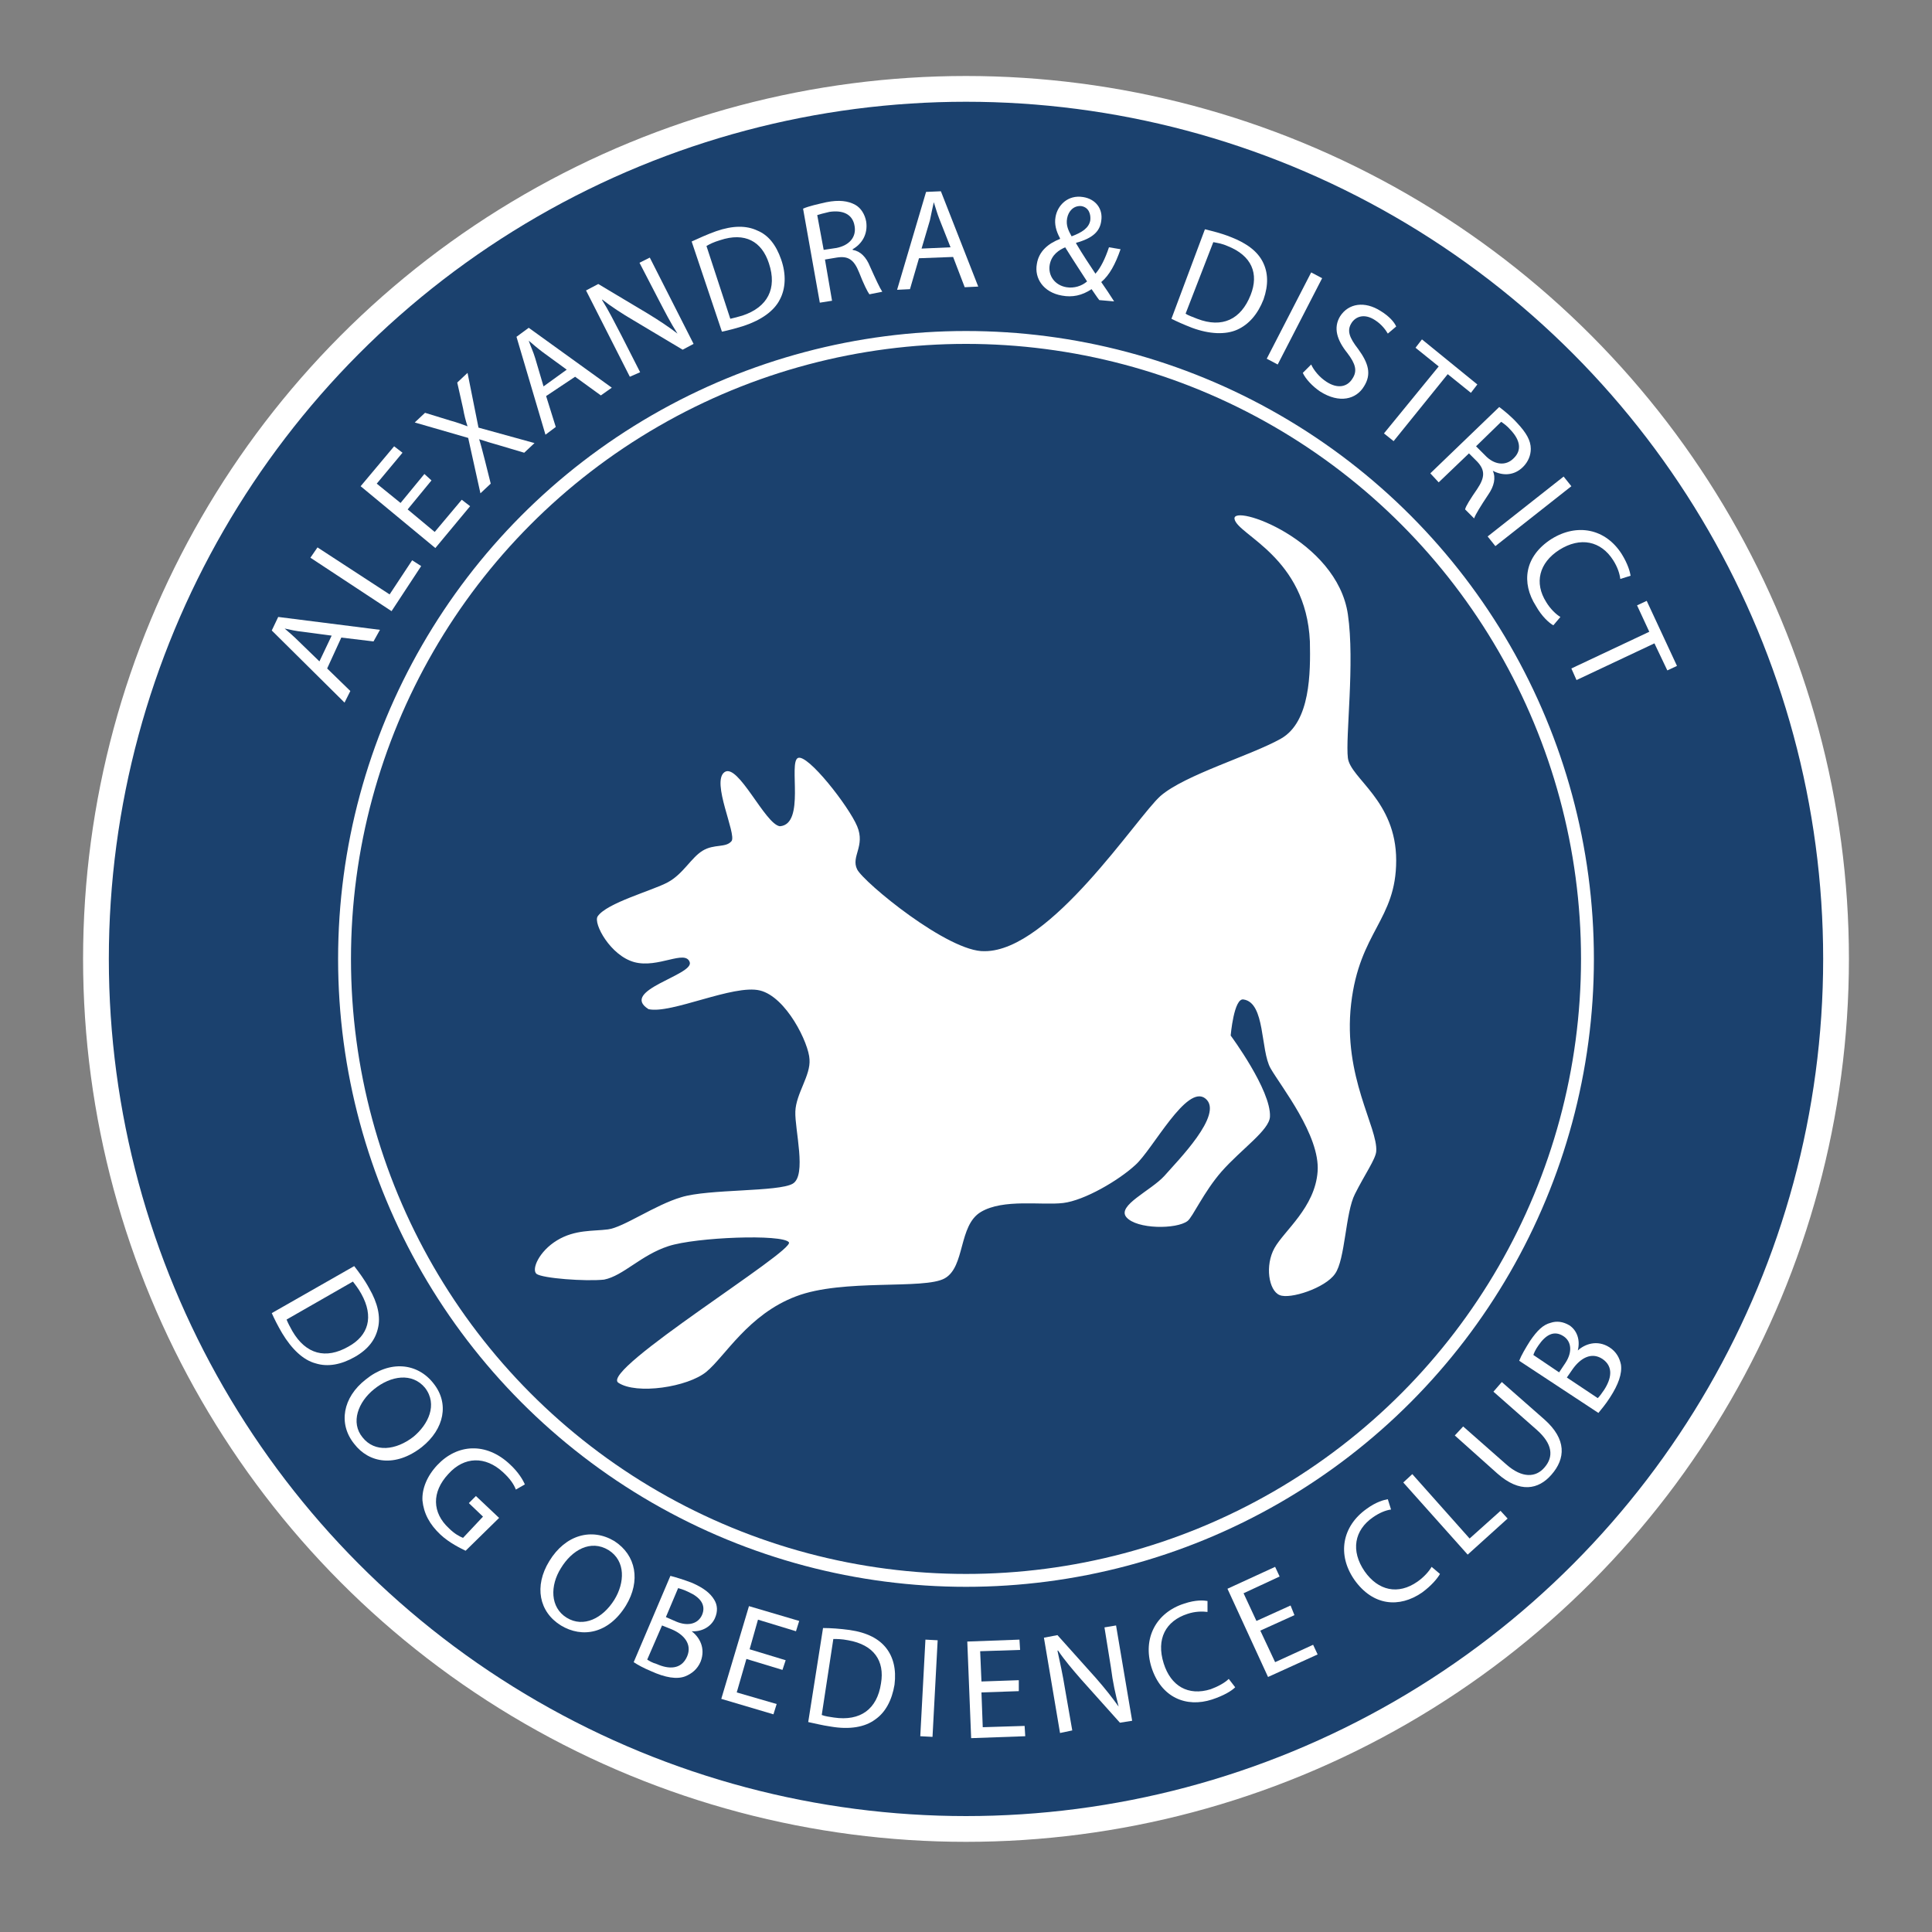 <?xml version="1.0" encoding="utf-8"?>
<!-- Generator: Adobe Illustrator 18.1.1, SVG Export Plug-In . SVG Version: 6.00 Build 0)  -->
<svg version="1.1" id="Layer_1" xmlns="http://www.w3.org/2000/svg" xmlns:xlink="http://www.w3.org/1999/xlink" x="0px" y="0px"
	 viewBox="0 0 300 300" enable-background="new 0 0 300 300" xml:space="preserve">
<rect x="0" y="0" width="300" height="300" fill="#808080" stroke="none"/>
<circle fill="#1B416E" stroke="#FFFFFF" stroke-width="4" stroke-miterlimit="10" cx="150" cy="148.9" r="135.1"/>
<circle fill="none" stroke="#FFFFFF" stroke-width="2" stroke-miterlimit="10" cx="150" cy="148.9" r="96.5"/>
<g>
	<path fill="#FFFFFF" d="M55,196.6c0.7,0.9,1.6,2.1,2.3,3.4c1.4,2.4,1.8,4.5,1.4,6.2c-0.4,1.8-1.5,3.3-3.6,4.5
		c-2.1,1.2-4.2,1.6-6.1,1c-1.9-0.5-3.7-2.2-5.2-4.7c-0.7-1.2-1.2-2.2-1.6-3.1L55,196.6z M44.5,204.9c0.2,0.5,0.5,1.1,0.9,1.8
		c2.1,3.6,5.2,4.4,8.7,2.4c3.1-1.7,4-4.6,2-8.2c-0.5-0.9-1-1.5-1.3-1.9L44.5,204.9z"/>
	<path fill="#FFFFFF" d="M65.5,224.7c-4.1,3.2-8.2,2.5-10.5-0.5c-2.5-3.1-1.8-7.2,1.8-10c3.7-3,8-2.6,10.5,0.6
		C69.8,217.9,69,221.9,65.5,224.7z M58.1,215.7c-2.5,2-3.7,5.2-1.8,7.5c1.9,2.4,5.2,2,7.9-0.1c2.3-1.9,3.8-5,1.8-7.6
		C64,213.1,60.7,213.6,58.1,215.7z"/>
	<path fill="#FFFFFF" d="M72.3,240.8c-0.8-0.4-2.5-1.2-3.9-2.5c-1.7-1.6-2.6-3.3-2.8-5.3c-0.1-1.8,0.7-3.8,2.3-5.5
		c3.1-3.3,7.6-3.6,11.3-0.1c1.3,1.2,2,2.4,2.3,3.1l-1.4,0.8c-0.3-0.8-0.9-1.7-2-2.7c-2.7-2.5-6-2.5-8.5,0.3c-2.6,2.8-2.5,6,0.1,8.4
		c0.9,0.9,1.7,1.3,2.2,1.5l3.1-3.3l-2.2-2.1l1.1-1.1l3.6,3.4L72.3,240.8z"/>
	<path fill="#FFFFFF" d="M97.2,249.3c-2.7,4.4-6.8,5.1-10.1,3.1c-3.4-2.1-4.2-6.1-1.8-10c2.5-4.1,6.6-5.2,10.1-3.1
		C98.8,241.5,99.5,245.5,97.2,249.3z M87.1,243.5c-1.7,2.7-1.7,6.1,0.9,7.7c2.6,1.6,5.6,0.1,7.4-2.8c1.6-2.6,1.8-6-0.9-7.7
		C91.7,239,88.8,240.7,87.1,243.5z"/>
	<path fill="#FFFFFF" d="M104.1,244.7c0.8,0.2,2.1,0.6,3.4,1.1c1.8,0.8,2.8,1.6,3.4,2.6c0.5,0.8,0.6,1.8,0.1,2.9
		c-0.6,1.3-2,2.1-3.6,2l0,0c1.2,0.9,2.2,2.6,1.4,4.7c-0.5,1.2-1.4,1.9-2.4,2.3c-1.3,0.5-3.1,0.2-5.3-0.8c-1.2-0.5-2.1-1-2.7-1.4
		L104.1,244.7z M100.5,257.7c0.3,0.2,0.8,0.5,1.5,0.7c1.8,0.8,3.8,0.9,4.7-1.2c0.8-1.9-0.5-3.4-2.4-4.2l-1.5-0.6L100.5,257.7z
		 M103.4,251.1l1.6,0.7c1.9,0.8,3.4,0.3,4-1c0.7-1.6-0.3-2.8-2.1-3.6c-0.8-0.4-1.3-0.5-1.6-0.6L103.4,251.1z"/>
	<path fill="#FFFFFF" d="M121.5,259.3l-5.6-1.7l-1.5,5.2l6.2,1.8l-0.5,1.6l-8.1-2.4l4.3-14.4l7.8,2.3l-0.5,1.6l-5.9-1.8l-1.3,4.6
		l5.6,1.7L121.5,259.3z"/>
	<path fill="#FFFFFF" d="M127.8,252.8c1.2,0,2.6,0.1,4.1,0.3c2.8,0.4,4.6,1.4,5.7,2.8c1.1,1.4,1.6,3.3,1.3,5.7
		c-0.4,2.4-1.4,4.3-3,5.4c-1.6,1.2-4,1.6-6.9,1.1c-1.4-0.2-2.5-0.5-3.5-0.7L127.8,252.8z M127.6,266.3c0.5,0.2,1.2,0.3,1.9,0.4
		c4.1,0.6,6.7-1.3,7.3-5.3c0.6-3.5-1.1-6-5.1-6.7c-1-0.2-1.8-0.2-2.3-0.2L127.6,266.3z"/>
	<path fill="#FFFFFF" d="M145.6,254.7l-0.8,15l-1.9-0.1l0.8-15L145.6,254.7z"/>
	<path fill="#FFFFFF" d="M158.2,262.6l-5.8,0.2l0.2,5.4l6.5-0.2l0.1,1.6l-8.4,0.3l-0.6-15l8.1-0.3l0.1,1.6l-6.2,0.2l0.2,4.7l5.8-0.2
		L158.2,262.6z"/>
	<path fill="#FFFFFF" d="M164.6,269.1l-2.5-14.8l2.1-0.4l6,6.7c1.4,1.6,2.5,3,3.5,4.4l0,0c-0.5-2-0.9-3.7-1.2-6.1l-1-6.2l1.8-0.3
		l2.5,14.8l-1.9,0.3l-6-6.7c-1.3-1.5-2.6-3-3.6-4.5l-0.1,0c0.4,1.9,0.8,3.6,1.2,6.1l1.1,6.3L164.6,269.1z"/>
	<path fill="#FFFFFF" d="M191.8,262c-0.6,0.6-1.8,1.3-3.6,1.9c-4,1.3-7.9-0.3-9.4-5c-1.4-4.5,0.7-8.5,5.1-9.9c1.8-0.6,3-0.5,3.6-0.4
		l0,1.7c-0.8-0.1-1.9-0.1-3.1,0.3c-3.4,1.1-4.9,3.9-3.7,7.7c1.1,3.5,3.8,5.1,7.3,4c1.1-0.4,2.2-1,2.8-1.6L191.8,262z"/>
	<path fill="#FFFFFF" d="M201,250.8l-5.3,2.4l2.3,4.9l5.9-2.7l0.7,1.5l-7.7,3.5l-6.3-13.7l7.4-3.4l0.7,1.5l-5.6,2.6l2,4.3l5.3-2.4
		L201,250.8z"/>
	<path fill="#FFFFFF" d="M223.6,244.4c-0.4,0.7-1.3,1.8-2.8,2.9c-3.5,2.4-7.6,2.1-10.5-2c-2.7-3.9-1.9-8.3,1.9-11
		c1.5-1.1,2.7-1.4,3.3-1.5l0.5,1.6c-0.8,0.1-1.8,0.5-2.8,1.2c-2.9,2-3.5,5.2-1.3,8.4c2.1,3,5.2,3.7,8.2,1.6c1-0.7,1.8-1.6,2.2-2.3
		L223.6,244.4z"/>
	<path fill="#FFFFFF" d="M217.9,230.2l1.4-1.3l8.9,10l4.8-4.3l1.1,1.2l-6.2,5.6L217.9,230.2z"/>
	<path fill="#FFFFFF" d="M227.2,221.5l6.7,5.9c2.5,2.2,4.6,2,5.9,0.5c1.5-1.7,1.3-3.7-1.2-5.9l-6.7-5.9l1.3-1.5l6.6,5.8
		c3.5,3.1,3.3,6.1,1.1,8.6c-2,2.3-4.9,2.9-8.4-0.2l-6.6-5.9L227.2,221.5z"/>
	<path fill="#FFFFFF" d="M235.9,211.3c0.3-0.8,1-2,1.7-3.1c1.1-1.6,2-2.5,3.2-2.8c0.9-0.3,1.9-0.2,2.9,0.4c1.2,0.8,1.7,2.3,1.3,3.9
		l0,0c1.1-1,3-1.7,4.9-0.5c1.1,0.7,1.6,1.7,1.8,2.7c0.2,1.4-0.4,3.1-1.7,5.1c-0.7,1.1-1.4,1.9-1.8,2.4L235.9,211.3z M242.1,213.1
		l1-1.5c1.1-1.7,0.9-3.3-0.3-4.1c-1.5-1-2.8-0.2-3.9,1.4c-0.5,0.7-0.7,1.2-0.8,1.5L242.1,213.1z M248.1,217.1c0.3-0.3,0.6-0.7,1-1.3
		c1.1-1.7,1.5-3.6-0.3-4.8c-1.7-1.1-3.4-0.1-4.6,1.6l-0.9,1.3L248.1,217.1z"/>
</g>
<g>
	<path fill="#FFFFFF" d="M50.8,103.8l3.6,3.5l-0.9,1.8L42.2,97.9l1-2.1l15.8,2L58,99.6l-5-0.6L50.8,103.8z M51.5,98.7L47,98.1
		c-1-0.1-1.9-0.3-2.8-0.5l0,0c0.7,0.6,1.4,1.2,2.1,1.9l3.3,3.2L51.5,98.7z"/>
	<path fill="#FFFFFF" d="M48.2,86.6l1.1-1.6l11.2,7.3L64,87l1.4,0.9l-4.6,7L48.2,86.6z"/>
	<path fill="#FFFFFF" d="M67,74.6l-3.7,4.5l4.2,3.5l4.2-5l1.3,1l-5.4,6.5l-11.6-9.6l5.2-6.2l1.3,1l-4,4.8l3.7,3l3.7-4.5L67,74.6z"/>
	<path fill="#FFFFFF" d="M81.4,70.3l-3.7-1.1c-1.4-0.4-2.4-0.7-3.3-1l0,0c0.3,0.9,0.5,1.8,0.9,3.3l0.9,3.6l-1.6,1.5L72.7,68
		l-8.3-2.4l1.6-1.5l3.9,1.2c1.1,0.3,1.9,0.6,2.7,0.9l0,0c-0.3-0.9-0.5-1.7-0.7-2.8l-0.9-4l1.6-1.5l1.7,8.5l8.7,2.4L81.4,70.3z"/>
	<path fill="#FFFFFF" d="M84.8,61.5l1.5,4.8l-1.6,1.2l-4.5-15.2l1.9-1.4l12.9,9.3l-1.7,1.2l-4-2.9L84.8,61.5z M88,57.4l-3.7-2.7
		c-0.8-0.6-1.5-1.2-2.2-1.8l0,0c0.3,0.9,0.7,1.7,1,2.7l1.3,4.4L88,57.4z"/>
	<path fill="#FFFFFF" d="M97.8,58.5L91,45.1l1.9-1l7.7,4.6c1.8,1.1,3.3,2.1,4.6,3.1l0,0c-1.1-1.7-1.9-3.3-3-5.4l-2.9-5.6l1.6-0.8
		l6.8,13.4l-1.7,0.9l-7.7-4.6c-1.7-1-3.4-2.1-4.8-3.2l0,0.1c1,1.6,1.8,3.2,3,5.5l2.9,5.7L97.8,58.5z"/>
	<path fill="#FFFFFF" d="M107.4,37.5c1.1-0.5,2.4-1.1,3.8-1.6c2.6-0.9,4.7-0.9,6.4-0.1c1.7,0.7,2.9,2.2,3.7,4.5
		c0.8,2.3,0.7,4.5-0.2,6.2c-0.9,1.8-2.9,3.2-5.6,4.1c-1.3,0.4-2.4,0.7-3.4,0.9L107.4,37.5z M113.4,49.5c0.5-0.1,1.2-0.3,1.9-0.5
		c3.9-1.3,5.4-4.2,4.1-8.1c-1.1-3.4-3.7-4.9-7.6-3.6c-1,0.3-1.6,0.6-2.1,0.9L113.4,49.5z"/>
	<path fill="#FFFFFF" d="M124.7,32.4c0.9-0.4,2.3-0.7,3.6-1c2-0.4,3.4-0.2,4.5,0.4c0.9,0.5,1.5,1.5,1.7,2.6c0.3,2-0.7,3.5-2.1,4.3
		l0,0.1c1.2,0.2,2.1,1.1,2.7,2.6c0.9,2,1.5,3.3,1.9,3.9l-2,0.4c-0.3-0.4-0.9-1.6-1.6-3.4c-0.8-2-1.7-2.6-3.5-2.3l-1.8,0.3l1.1,6.4
		l-1.9,0.3L124.7,32.4z M127.9,38.8l2-0.3c2-0.4,3.1-1.7,2.8-3.4c-0.3-1.9-1.9-2.5-3.9-2.2c-0.9,0.2-1.6,0.4-1.9,0.5L127.9,38.8z"/>
	<path fill="#FFFFFF" d="M142.7,40.1l-1.4,4.8l-2,0.1l4.5-15.2l2.3-0.1l5.8,14.8l-2.1,0.1l-1.8-4.7L142.7,40.1z M147.6,38.4
		l-1.7-4.3c-0.4-1-0.6-1.8-0.9-2.7l0,0c-0.2,0.9-0.4,1.8-0.6,2.8l-1.3,4.4L147.6,38.4z"/>
	<path fill="#FFFFFF" d="M170.7,46.6c-0.4-0.5-0.7-1-1.2-1.7c-1.5,1-3,1.3-4.6,1c-2.9-0.5-4.3-2.7-3.9-4.9c0.3-2,1.8-3.2,3.6-3.9
		l0-0.1c-0.6-1.1-0.9-2.2-0.7-3.3c0.3-1.8,1.9-3.5,4.3-3.1c1.9,0.3,3.1,1.8,2.8,3.7c-0.2,1.6-1.3,2.7-3.9,3.4l0,0.1
		c1,1.7,2.2,3.5,3,4.7c0.8-0.9,1.5-2.3,2.1-4.1l1.8,0.3c-0.8,2.3-1.7,4-3,5.1c0.7,1,1.3,1.9,2,3L170.7,46.6z M168.8,43.7
		c-0.7-1.1-2.1-3.2-3.4-5.3c-0.9,0.4-2.1,1.1-2.4,2.7c-0.3,1.7,0.8,3.2,2.6,3.5C166.8,44.8,168,44.4,168.8,43.7z M165.7,33.9
		c-0.2,1.1,0.2,1.9,0.7,2.8c1.6-0.6,2.7-1.3,2.9-2.5c0.1-0.9-0.2-2-1.4-2.2C166.7,31.9,165.9,32.8,165.7,33.9z"/>
	<path fill="#FFFFFF" d="M187.1,35.6c1.2,0.3,2.5,0.6,4,1.2c2.6,1,4.2,2.3,5,3.9c0.8,1.6,0.9,3.5,0.1,5.8c-0.9,2.3-2.3,3.9-4.1,4.7
		c-1.8,0.8-4.3,0.7-7-0.3c-1.3-0.5-2.4-1-3.2-1.4L187.1,35.6z M184.1,48.7c0.4,0.3,1.1,0.5,1.8,0.8c3.9,1.5,6.8,0.1,8.3-3.7
		c1.3-3.3,0.2-6.1-3.6-7.6c-0.9-0.4-1.7-0.5-2.2-0.6L184.1,48.7z"/>
	<path fill="#FFFFFF" d="M205.3,43.2l-6.9,13.4l-1.7-0.9l6.9-13.4L205.3,43.2z"/>
	<path fill="#FFFFFF" d="M203.6,56.6c0.4,0.9,1.3,2,2.4,2.7c1.7,1.1,3.2,0.8,4-0.5c0.8-1.2,0.5-2.3-0.8-4c-1.6-2-2.2-3.9-1.1-5.7
		c1.3-2,3.8-2.4,6.3-0.8c1.3,0.8,2.1,1.7,2.4,2.4l-1.3,1.1c-0.3-0.5-0.9-1.4-2-2.1c-1.7-1.1-3-0.5-3.6,0.4c-0.8,1.2-0.4,2.3,1,4.1
		c1.6,2.2,2.1,3.9,0.9,5.8c-1.2,2-3.8,2.7-6.8,0.8c-1.2-0.8-2.3-2-2.7-2.9L203.6,56.6z"/>
	<path fill="#FFFFFF" d="M223.4,56.9l-3.6-2.9l1-1.3l8.6,7l-1,1.3l-3.6-2.9l-8.4,10.4l-1.5-1.2L223.4,56.9z"/>
	<path fill="#FFFFFF" d="M232.8,63.2c0.8,0.6,1.9,1.5,2.8,2.5c1.4,1.5,2.1,2.7,2.1,4c0,1-0.4,2-1.2,2.8c-1.4,1.4-3.2,1.4-4.7,0.6
		l0,0c0.5,1.1,0.2,2.4-0.7,3.7c-1.2,1.8-2,3.1-2.2,3.7l-1.4-1.4c0.1-0.5,0.8-1.6,1.9-3.2c1.2-1.8,1.2-2.9,0-4.2l-1.3-1.3l-4.7,4.5
		l-1.3-1.4L232.8,63.2z M229.2,69.3l1.4,1.4c1.4,1.5,3.2,1.7,4.4,0.5c1.4-1.3,1-2.9-0.4-4.4c-0.6-0.7-1.2-1.1-1.5-1.3L229.2,69.3z"
		/>
	<path fill="#FFFFFF" d="M244,75.5l-11.8,9.3l-1.2-1.5l11.8-9.3L244,75.5z"/>
	<path fill="#FFFFFF" d="M241.2,97.1c-0.7-0.4-1.8-1.4-2.7-3c-2.3-3.6-1.8-7.7,2.4-10.4c4-2.5,8.4-1.6,10.9,2.3
		c1,1.6,1.3,2.8,1.4,3.4l-1.6,0.5c-0.1-0.8-0.4-1.8-1.1-2.9c-1.9-3-5.1-3.7-8.4-1.6c-3.1,2-3.9,5.1-2,8.1c0.6,1,1.5,1.9,2.2,2.3
		L241.2,97.1z"/>
	<path fill="#FFFFFF" d="M256.1,98.1l-1.9-4.1l1.5-0.7l4.7,10.1l-1.5,0.7l-2-4.2l-12.1,5.7l-0.8-1.8L256.1,98.1z"/>
</g>
<path fill="#FFFFFF" d="M83.3,197.8c-0.8-0.7,0.4-3.5,3.2-5.2c2.8-1.7,5.6-1.4,7.9-1.7c2.4-0.3,7.3-3.8,11.4-5
	c4.2-1.3,15.1-0.8,17.3-2.1c2.2-1.3,0.3-8.4,0.4-11.2c0.1-2.8,2.4-5.6,2.2-8.1c-0.1-2.5-3.6-9.7-7.7-10.7s-13.8,3.7-17.3,2.9
	c-4.6-2.9,7.1-5.3,6.4-7.3c-0.7-2-4.9,1-8.6,0s-6.4-6-5.7-7.1c1.4-2.1,8.5-4,10.9-5.3c2.4-1.3,3.6-3.8,5.4-4.9s3.6-0.4,4.5-1.5
	c0.8-1.1-3.2-9.2-1.1-10.7s6.3,8.1,8.6,8.4c4-0.3,1.3-9.9,2.8-10.6c1.5-0.7,7.9,7.5,9.2,10.6c1.3,3.1-1,4.7,0,6.7
	c1,2,14.2,12.9,19.8,12.7c10.2,0,23.6-20.8,27.3-24.1c3.8-3.3,14.1-6.3,18.7-8.9c4.6-2.6,4.6-10.3,4.5-15.1
	c-0.6-13.1-11.2-16.5-11.7-19s15.9,3.2,17.6,14.8c1.1,7.5-0.4,19.1,0,22.3c0.4,3.2,7.5,6.6,7.5,15.9c0,9.3-5.7,11-7,22.3
	c-1.3,11.3,4.2,19.2,3.9,22.9c-0.1,1.2-1.8,3.6-3.3,6.6c-1.5,2.9-1.5,10.2-3.1,12.4c-1.5,2.2-7,4-8.6,3.3c-1.7-0.7-2.3-4.6-0.8-7.3
	c1.5-2.7,6.3-6.3,6.7-11.9c0.4-5.6-5.7-13.2-7.3-16s-0.8-10.2-4.2-10.7c-1.5-0.3-2,5.6-2,5.6s6.3,8.5,6.1,12.6
	c-0.1,2.1-4.4,5-7.5,8.5c-2.8,3.2-4.5,7.1-5.3,7.7c-1.7,1.3-7.9,1.3-9.5-0.6c-1.5-1.8,3.8-4.1,5.9-6.4c2-2.3,9.3-9.6,6.4-12
	c-2.9-2.4-8.2,7.9-10.9,10.3c-2.6,2.4-7.9,5.5-11.2,5.9c-3.3,0.4-9.3-0.7-12.8,1.4c-3.5,2.1-2.4,8.5-5.6,10.3
	c-3.2,1.8-15.8,0-23.1,2.8c-7.4,2.8-11,9.3-13.9,11.7c-2.9,2.4-10.9,3.6-13.7,1.7c-2.8-2,27.5-20.5,26.5-21.8
	c-1-1.3-14.4-0.8-18.7,0.6c-4.3,1.4-7,4.6-10,5.2C90.9,199,84.2,198.5,83.3,197.8z"/>
</svg>
